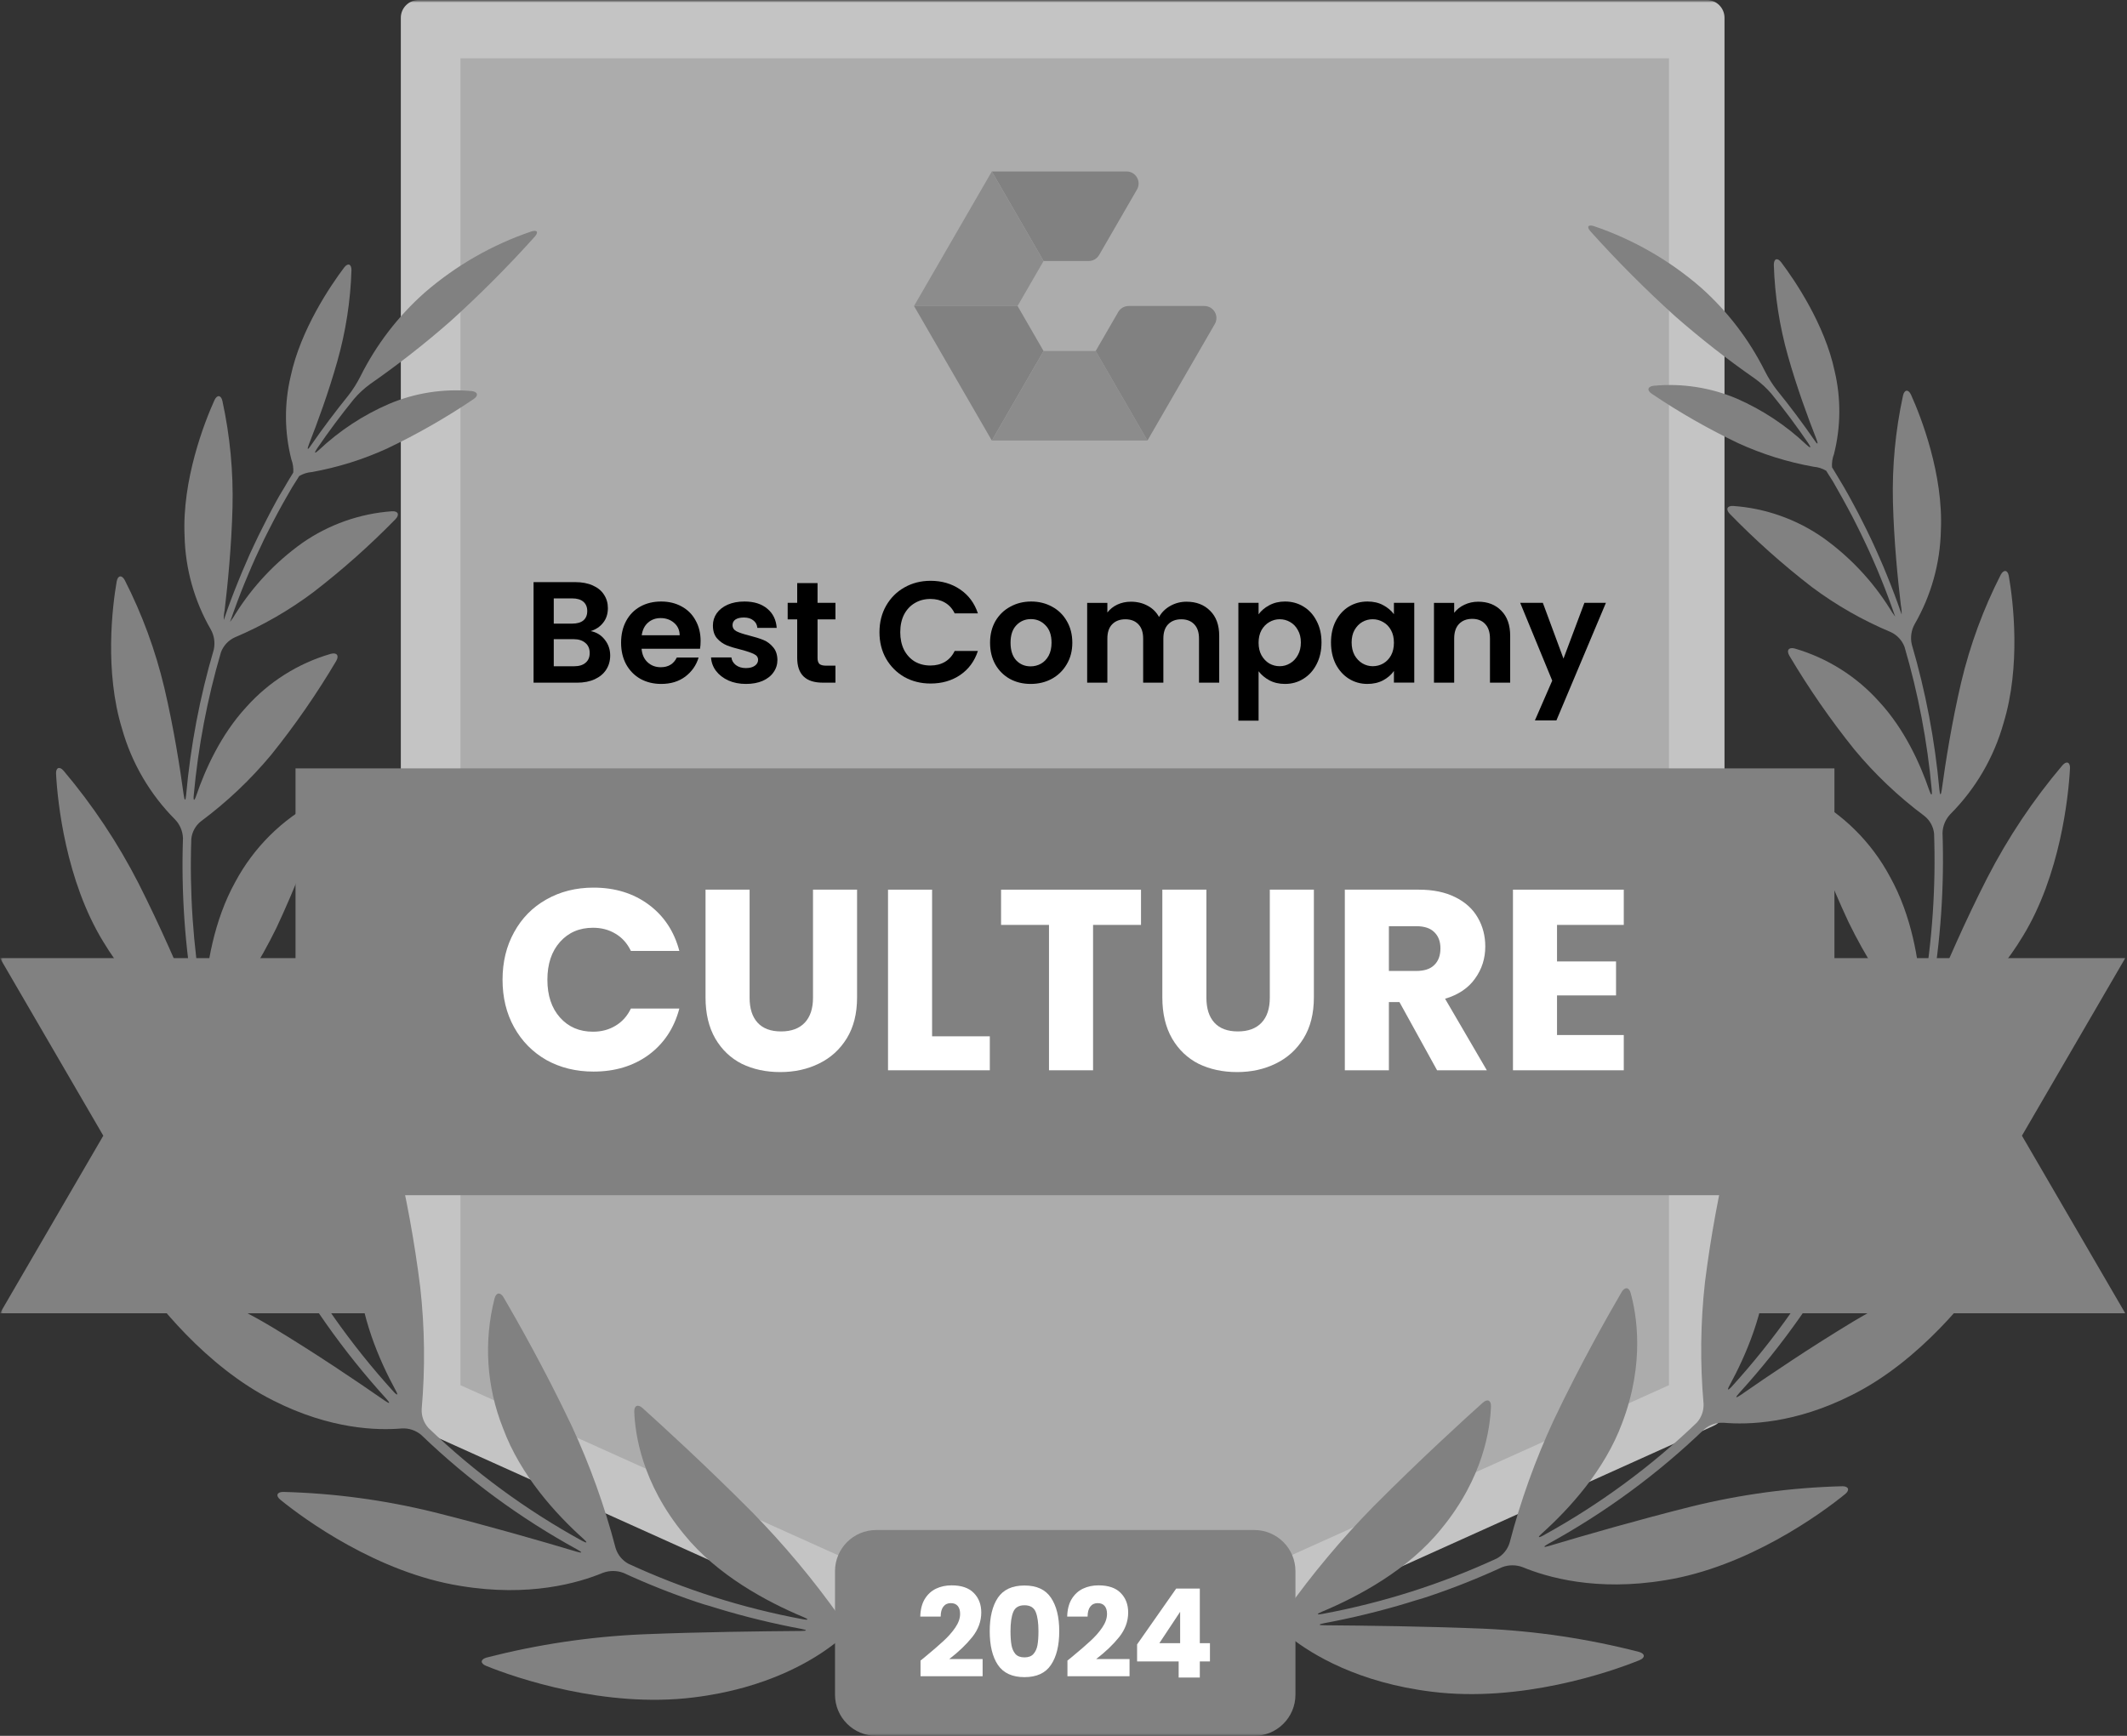 <svg xmlns="http://www.w3.org/2000/svg" width="441" height="360" viewBox="0 0 441 360" fill="none"><rect x="0" y="0" width="441" height="360" fill="#333333" stroke="none"/><mask id="mask0_12402_7935" style="mask-type:luminance" maskUnits="userSpaceOnUse" x="0" y="0" width="441" height="360"><path d="M441 0H0V360H441V0Z" fill="white"></path></mask><g mask="url(#mask0_12402_7935)"><mask id="mask1_12402_7935" style="mask-type:luminance" maskUnits="userSpaceOnUse" x="0" y="-1" width="441" height="358"><path d="M441 -0.008H0V356.435H441V-0.008Z" fill="white"></path></mask><g mask="url(#mask1_12402_7935)"><path d="M353.812 292.365L220.311 352.512L86.82 292.365V3.688H353.812V292.365Z" fill="#C4C4C4"></path><path fill-rule="evenodd" clip-rule="evenodd" d="M218.796 355.876C219.275 356.088 219.791 356.201 220.315 356.208C220.842 356.202 221.362 356.089 221.843 355.876L355.334 295.685C356.658 295.105 357.524 293.808 357.55 292.365V3.688C357.55 1.647 355.892 -0.008 353.849 -0.008H86.824C85.84 -0.011 84.895 0.377 84.197 1.07C83.498 1.763 83.104 2.705 83.102 3.688V292.409C83.127 293.853 83.993 295.15 85.317 295.729L218.796 355.876ZM220.315 348.463L90.514 289.986V7.383H350.126V289.986L220.315 348.463Z" fill="#C4C4C4"></path><path d="M95.469 287.275V12.086H346.039V287.275L220.748 343.716L95.469 287.275Z" fill="#ACACAC"></path><path d="M174.041 335.247C168.598 327.583 162.559 320.357 155.981 313.638C146.23 303.824 136.956 295.382 133.222 292.018C132.259 291.155 131.461 291.498 131.505 292.782C131.671 297.208 132.979 307.475 141.843 318.231C148.635 326.639 158.994 332.205 166.562 335.358C167.747 335.856 167.67 336.044 166.429 335.812C153.953 333.497 141.815 329.634 130.297 324.316C129.016 323.62 128.059 322.447 127.638 321.052C125.361 312.353 122.314 303.873 118.531 295.714C112.891 283.808 106.886 273.307 104.404 269.048C103.75 267.942 102.875 268.019 102.543 269.269C100.255 278.213 100.872 287.651 104.304 296.223C107.916 306.004 115.295 314.048 120.924 319.104C121.888 319.957 121.766 320.145 120.636 319.525C109.06 313.164 98.373 305.311 88.847 296.167C87.868 295.092 87.357 293.67 87.43 292.217C88.168 283.812 88.068 275.354 87.13 266.968C85.951 257.51 84.234 248.127 81.99 238.863C81.69 237.613 80.882 237.447 80.15 238.543C75.694 246.037 73.63 254.71 74.233 263.405C74.688 273.031 78.665 282.148 81.99 288.267C82.621 289.374 82.433 289.54 81.569 288.588C72.695 278.818 65.079 267.98 58.899 256.323C58.298 254.994 58.258 253.478 58.788 252.119C62.119 244.447 64.636 236.448 66.3 228.253C68.032 218.96 69.201 209.57 69.802 200.137C69.879 198.854 69.103 198.433 68.128 199.263C61.642 204.996 57.072 212.576 55.032 220.983C52.561 230.332 53.525 240.247 54.833 247.051C55.076 248.312 54.833 248.39 54.334 247.217C49.816 237.262 46.298 226.885 43.83 216.236C43.593 214.802 43.949 213.332 44.816 212.164C49.705 206.049 53.903 199.414 57.337 192.381C61.135 184.259 64.411 175.903 67.142 167.364C67.53 166.136 66.876 165.538 65.724 166.114C58.506 169.895 52.595 175.759 48.761 182.943C44.318 190.964 42.833 200.347 42.412 206.897C42.324 208.181 42.102 208.203 41.88 206.897C40.029 196.028 39.286 184.999 39.664 173.98C39.813 172.537 40.541 171.216 41.681 170.318C47.06 166.319 51.944 161.695 56.229 156.542C61.177 150.387 65.679 143.886 69.702 137.091C70.356 135.985 69.857 135.265 68.594 135.597C61.818 137.563 55.734 141.397 51.043 146.661C45.758 152.393 42.512 159.663 40.695 164.984C40.274 166.213 40.052 166.168 40.174 164.885C41.089 154.853 42.978 144.933 45.814 135.265C46.325 133.904 47.352 132.799 48.672 132.189C54.472 129.739 59.949 126.588 64.982 122.806C71 118.17 76.683 113.116 81.99 107.681C82.886 106.751 82.565 105.954 81.269 106.032C74.591 106.509 68.168 108.78 62.677 112.604C57.143 116.551 52.438 121.543 48.827 127.298C48.5 127.875 48.129 128.426 47.719 128.947C47.719 128.825 47.797 128.715 47.83 128.604C48.052 127.962 48.273 127.332 48.506 126.69C48.739 126.048 48.96 125.451 49.193 124.82L49.913 122.928L50.656 121.069C50.921 120.438 51.176 119.807 51.442 119.188C51.708 118.569 51.963 117.96 52.229 117.34L53.06 115.47C53.337 114.862 53.625 114.253 53.913 113.645L54.788 111.786L55.697 109.982C56.007 109.374 56.317 108.754 56.639 108.146C56.96 107.537 57.259 106.95 57.58 106.364L58.578 104.539C58.91 103.941 59.242 103.355 59.586 102.768C59.929 102.182 60.273 101.562 60.627 100.964L61.735 99.216L62.035 98.73C62.831 98.256 63.725 97.972 64.649 97.9C70.038 96.936 75.283 95.296 80.261 93.02C86.477 90.061 92.462 86.64 98.166 82.786C99.274 82.066 99.075 81.248 97.789 81.104C91.943 80.565 86.054 81.481 80.649 83.77C75.302 86.083 70.398 89.307 66.156 93.297C65.214 94.171 65.048 94.038 65.768 92.976C68.139 89.502 70.673 86.101 73.369 82.774C74.365 81.605 75.496 80.558 76.737 79.654C82.518 75.636 88.067 71.296 93.357 66.653C99.492 61.113 105.331 55.255 110.853 49.105C111.717 48.142 111.395 47.622 110.176 47.998C102.035 50.761 94.508 55.079 88.017 60.711C82.517 65.599 78.004 71.491 74.721 78.072C74.023 79.453 73.196 80.764 72.251 81.989C69.517 85.367 66.932 88.815 64.494 92.334C63.774 93.441 63.597 93.308 64.062 92.113C65.802 87.687 68.106 81.425 69.945 74.907C71.689 68.754 72.671 62.411 72.87 56.02C72.87 54.725 72.117 54.471 71.341 55.5C68.494 59.273 62.312 68.412 60.262 78.061C58.92 83.723 58.969 89.626 60.406 95.266C60.732 96.138 60.868 97.07 60.805 97.999L60.494 98.519C60.14 99.094 59.796 99.626 59.453 100.246C59.109 100.865 58.733 101.474 58.345 102.104C57.957 102.735 57.669 103.266 57.348 103.841L56.328 105.723L55.398 107.515C55.065 108.146 54.755 108.776 54.434 109.418C54.112 110.06 53.835 110.602 53.547 111.188C53.259 111.775 52.938 112.472 52.639 113.103C52.34 113.733 52.074 114.308 51.797 114.906C51.52 115.504 51.265 116.167 50.966 116.831C50.666 117.495 50.434 118.037 50.179 118.646C49.924 119.255 49.647 119.94 49.381 120.593C49.115 121.246 48.883 121.81 48.65 122.419C48.417 123.027 48.14 123.725 47.897 124.377C47.653 125.03 47.442 125.606 47.221 126.214L46.534 128.195C46.534 128.316 46.456 128.449 46.412 128.571C46.379 127.918 46.431 127.263 46.567 126.624C47.21 121.257 47.996 113.346 48.207 105.28C48.396 97.847 47.693 90.417 46.113 83.151C45.825 81.9 45.005 81.822 44.462 82.996C42.334 87.698 37.736 99.593 38.268 111.122C38.418 117.952 40.289 124.635 43.708 130.551C44.419 131.827 44.636 133.319 44.318 134.745C41.425 144.58 39.507 154.675 38.59 164.885C38.479 166.168 38.268 166.168 38.091 164.885C37.315 159.198 36.019 150.922 34.069 142.634C32.23 134.892 29.474 127.397 25.859 120.305C25.261 119.199 24.43 119.299 24.197 120.571C23.277 125.827 21.66 139.281 25.305 151.143C27.304 158.246 31.088 164.72 36.296 169.953C37.306 171.004 37.89 172.392 37.936 173.847C37.558 185.08 38.334 196.322 40.252 207.395C40.473 208.668 40.252 208.723 39.775 207.539C37.249 201.399 33.282 192.215 28.695 183.142C24.426 174.812 19.222 166.994 13.183 159.84C12.341 158.866 11.555 159.187 11.621 160.47C11.931 166.423 13.66 182.6 21.36 195.224C27.698 205.78 35.21 210.958 39.454 213.249C40.706 213.992 41.635 215.176 42.057 216.568C44.565 227.445 48.162 238.043 52.794 248.202C53.326 249.375 53.148 249.486 52.362 248.457C48.118 242.924 41.67 234.67 34.634 226.715C28.021 219.265 20.587 212.583 12.474 206.798C11.366 206.068 10.724 206.566 11.1 207.805C12.862 213.78 18.834 230.133 30.224 241.198C39.609 250.415 48.761 253.613 53.691 254.741C55.077 255.13 56.264 256.027 57.015 257.253C63.31 269.128 71.072 280.168 80.117 290.115C80.981 291.066 80.848 291.221 79.784 290.491C73.979 286.452 65.381 280.643 56.45 275.255C47.949 270.181 38.893 266.098 29.46 263.084C28.23 262.708 27.72 263.405 28.451 264.467C31.942 269.59 42.556 283.432 56.749 290.502C68.538 296.455 78.288 296.688 83.341 296.245C84.798 296.171 86.228 296.653 87.341 297.595C97.027 306.908 107.906 314.9 119.694 321.362C120.802 321.982 120.802 322.169 119.517 321.793C112.116 319.58 101.113 316.404 90.066 313.638C79.799 311.1 69.285 309.682 58.711 309.412C57.414 309.412 57.115 310.208 58.123 311.027C63.142 315.132 78.366 326.186 95.474 328.908C109.744 331.275 119.96 328.277 124.99 326.197C126.362 325.683 127.873 325.683 129.245 326.197C134.164 328.467 139.202 330.473 144.336 332.205C145.555 332.614 146.551 332.924 146.551 332.902C146.551 332.88 147.56 333.201 148.768 333.577C154.477 335.307 160.276 336.722 166.141 337.815C167.404 338.058 167.393 338.235 166.141 338.246C157.775 338.312 145.333 338.457 133.312 338.943C122.351 339.419 111.47 341.04 100.847 343.779C99.606 344.133 99.551 344.974 100.747 345.472C106.897 347.983 125.455 354.323 143.804 352.033C159.138 350.163 168.678 344.287 173.143 340.78C174.339 339.921 175.794 339.496 177.265 339.574C178.129 339.685 178.993 339.773 179.858 339.862C181.143 339.994 182.184 339.607 182.184 339.032C182.184 338.457 181.143 337.859 179.869 337.715L177.653 337.449C176.22 337.183 174.934 336.399 174.041 335.247Z" fill="#818181"></path><path d="M266.582 334.146C272.03 326.481 278.072 319.256 284.654 312.537C294.403 302.723 303.677 294.28 307.422 290.917C308.375 290.054 309.173 290.397 309.129 291.68C308.963 296.106 307.666 306.374 298.78 317.128C292 325.538 281.639 331.104 274.083 334.257C272.886 334.755 272.975 334.943 274.205 334.71C286.68 332.394 298.818 328.533 310.336 323.214C311.619 322.519 312.574 321.345 312.996 319.95C315.272 311.251 318.32 302.771 322.103 294.612C327.743 282.707 333.748 272.206 336.23 267.947C336.884 266.839 337.759 266.917 338.092 268.168C339.277 272.449 341.117 282.551 336.33 295.121C332.718 304.902 325.338 312.947 319.71 318.003C318.746 318.854 318.868 319.043 319.998 318.423C331.572 312.06 342.259 304.207 351.786 295.066C352.766 293.99 353.276 292.568 353.205 291.116C352.466 282.71 352.565 274.252 353.504 265.866C354.695 256.431 356.415 247.071 358.655 237.828C358.955 236.578 359.819 236.412 360.495 237.507C364.952 245.001 367.012 253.675 366.4 262.369C365.946 271.996 361.968 281.114 358.645 287.232C358.024 288.338 358.202 288.504 359.066 287.553C367.939 277.784 375.554 266.945 381.735 255.288C382.335 253.958 382.375 252.443 381.846 251.083C378.52 243.41 376.003 235.411 374.333 227.217C372.591 217.925 371.411 208.536 370.799 199.102C370.721 197.818 371.497 197.398 372.483 198.228C378.957 203.943 383.527 211.499 385.58 219.882C388.061 229.231 387.097 239.145 385.79 245.95C385.546 247.211 385.79 247.288 386.289 246.116C390.81 236.161 394.332 225.783 396.804 215.135C397.031 213.699 396.672 212.232 395.806 211.063C390.918 204.947 386.72 198.313 383.286 191.279C379.492 183.155 376.217 174.799 373.481 166.262C373.093 165.034 373.746 164.437 374.899 165.011C382.117 168.793 388.029 174.657 391.862 181.841C396.361 189.896 397.845 199.279 398.266 205.796C398.344 207.079 398.566 207.102 398.787 205.796C400.638 194.927 401.381 183.898 401.003 172.879C400.854 171.436 400.126 170.115 398.987 169.216C393.618 165.215 388.746 160.591 384.472 155.441C379.527 149.282 375.025 142.782 370.998 135.989C370.345 134.882 370.844 134.163 372.106 134.495C378.878 136.465 384.957 140.299 389.646 145.56C394.942 151.292 398.177 158.561 399.995 163.883C400.416 165.111 400.637 165.067 400.515 163.783C399.6 153.751 397.711 143.831 394.876 134.163C394.364 132.803 393.338 131.698 392.017 131.087C386.183 128.644 380.671 125.493 375.608 121.705C369.608 117.067 363.943 112.013 358.655 106.579C357.747 105.65 358.068 104.853 359.365 104.931C366.042 105.407 372.466 107.678 377.957 111.503C383.491 115.45 388.197 120.442 391.807 126.197C392.139 126.77 392.51 127.321 392.914 127.845C392.914 127.724 392.837 127.613 392.804 127.502C392.582 126.861 392.361 126.23 392.128 125.589C391.895 124.947 391.673 124.349 391.441 123.718C391.208 123.088 390.965 122.457 390.721 121.826L389.978 119.967C389.723 119.337 389.458 118.706 389.203 118.086L388.405 116.239L387.574 114.369C387.297 113.761 387.009 113.152 386.721 112.543C386.433 111.934 386.145 111.304 385.834 110.684C385.524 110.064 385.247 109.49 384.937 108.881L384.006 107.044C383.696 106.447 383.375 105.849 383.054 105.263L382.056 103.437L381.059 101.666L380.04 99.863L378.932 98.115L378.633 97.628C377.836 97.156 376.942 96.873 376.018 96.798C370.629 95.834 365.384 94.195 360.407 91.919C354.191 88.957 348.206 85.536 342.502 81.683C341.393 80.964 341.592 80.146 342.878 80.002C348.75 79.45 354.667 80.367 360.096 82.668C365.411 84.99 370.285 88.214 374.5 92.195C375.442 93.069 375.608 92.937 374.888 91.874C372.517 88.4 369.983 85 367.287 81.673C366.284 80.502 365.146 79.454 363.896 78.552C358.116 74.535 352.567 70.194 347.276 65.552C341.145 60.008 335.305 54.151 329.782 48.003C328.917 47.04 329.239 46.52 330.468 46.896C338.609 49.661 346.136 53.979 352.628 59.61C358.126 64.499 362.639 70.391 365.924 76.97C366.622 78.351 367.449 79.662 368.395 80.887C371.135 84.265 373.721 87.714 376.151 91.233C376.871 92.339 377.048 92.206 376.582 91.011C374.843 86.585 372.539 80.323 370.699 73.805C368.956 67.653 367.973 61.31 367.775 54.918C367.775 53.624 368.528 53.369 369.304 54.398C372.151 58.171 378.344 67.311 380.383 76.959C381.722 82.622 381.676 88.523 380.25 94.165C379.917 95.035 379.776 95.968 379.84 96.897L380.15 97.418L381.192 99.144C381.557 99.752 381.912 100.372 382.3 101.003L383.286 102.74C383.63 103.37 383.973 103.99 384.305 104.621C384.638 105.251 384.937 105.794 385.247 106.38C385.558 106.967 385.89 107.641 386.211 108.283C386.532 108.925 386.81 109.467 387.097 110.054L388.017 111.968L388.849 113.771C389.136 114.413 389.424 115.055 389.701 115.696C389.979 116.338 390.234 116.902 390.488 117.511L391.286 119.459C391.537 120.063 391.781 120.672 392.017 121.284C392.272 121.937 392.527 122.59 392.771 123.243C393.014 123.895 393.225 124.471 393.447 125.079L394.144 127.06L394.277 127.436C394.292 126.783 394.237 126.13 394.111 125.489C393.469 120.122 392.682 112.211 392.471 104.145C392.283 96.712 392.986 89.282 394.565 82.016C394.854 80.766 395.674 80.688 396.217 81.861C398.344 86.563 402.942 98.458 402.41 109.987C402.265 116.82 400.398 123.506 396.981 129.428C396.271 130.704 396.053 132.196 396.371 133.621C399.259 143.458 401.177 153.553 402.1 163.761C402.21 165.045 402.421 165.045 402.599 163.761C403.374 158.074 404.681 149.798 406.62 141.51C408.459 133.768 411.216 126.273 414.831 119.182C415.44 118.076 416.271 118.175 416.493 119.447C417.412 124.703 419.03 138.158 415.385 150.019C413.385 157.122 409.602 163.596 404.393 168.829C403.384 169.881 402.8 171.268 402.753 172.724C403.132 183.956 402.356 195.197 400.438 206.272C400.216 207.544 400.438 207.6 400.914 206.416C403.441 200.275 407.407 191.091 412.049 182.018C416.336 173.686 421.559 165.868 427.617 158.716C428.459 157.742 429.245 158.063 429.179 159.347C428.868 165.3 427.14 181.476 419.44 194.101C413.102 204.656 405.601 209.835 401.346 212.125C400.094 212.869 399.165 214.053 398.742 215.444C396.234 226.322 392.638 236.92 388.006 247.079C387.474 248.251 387.652 248.362 388.438 247.333C392.682 241.8 399.13 233.547 406.166 225.591C412.779 218.141 420.213 211.46 428.326 205.674C429.434 204.944 430.077 205.442 429.7 206.681C427.882 212.612 421.877 228.999 410.52 240.019C401.136 249.236 391.984 252.434 387.053 253.562C385.648 253.939 384.439 254.837 383.674 256.074C377.383 267.951 369.621 278.992 360.573 288.936C359.708 289.887 359.841 290.042 360.905 289.312C366.711 285.273 375.309 279.464 384.239 274.076C392.741 269.002 401.796 264.919 411.23 261.905C412.47 261.529 412.969 262.226 412.249 263.288C408.748 268.411 398.145 282.253 383.94 289.323C372.151 295.276 362.401 295.509 357.348 295.066C355.893 294.996 354.463 295.479 353.348 296.416C343.66 305.727 332.781 313.718 320.995 320.183C319.887 320.802 319.943 320.99 321.173 320.614C328.574 318.401 339.576 315.225 350.623 312.459C360.895 309.92 371.412 308.503 381.99 308.233C383.275 308.233 383.574 309.029 382.577 309.848C377.547 313.953 362.323 325.007 345.216 327.729C330.945 330.096 320.74 327.098 315.699 325.018C314.332 324.503 312.823 324.503 311.456 325.018C306.533 327.288 301.491 329.294 296.353 331.026C295.135 331.435 294.138 331.745 294.138 331.723C294.138 331.701 293.129 332.022 291.922 332.398C286.217 334.127 280.42 335.542 274.56 336.636C273.285 336.879 273.297 337.056 274.56 337.067C282.925 337.133 295.367 337.278 307.389 337.764C318.35 338.24 329.23 339.86 339.853 342.6C341.094 342.954 341.149 343.795 339.953 344.292C333.803 346.804 315.245 353.144 296.908 350.854C281.562 348.984 272.022 343.108 267.557 339.601C266.361 338.742 264.907 338.317 263.435 338.395C262.571 338.506 261.707 338.594 260.842 338.683C259.557 338.815 258.516 338.428 258.516 337.853C258.516 337.278 259.557 336.68 260.842 336.536L263.059 336.27C264.45 336.009 265.701 335.254 266.582 334.146Z" fill="#818181"></path><path d="M205.641 35.562L216.369 54.13H225.724C226.617 54.13 227.443 53.654 227.889 52.881L235.736 39.307C236.698 37.643 235.495 35.562 233.572 35.562H205.641Z" fill="url(#paint0_linear_12402_7935)"></path><path d="M205.64 35.562L216.369 54.13L210.975 63.461H189.508L205.64 35.562Z" fill="url(#paint1_linear_12402_7935)"></path><path d="M189.508 63.461H210.975L216.369 72.797L205.64 91.364L189.508 63.461Z" fill="url(#paint2_linear_12402_7935)"></path><path d="M216.369 72.797H227.167L237.901 91.364H205.641L216.369 72.797Z" fill="url(#paint3_linear_12402_7935)"></path><path d="M227.172 72.797L231.845 64.71C232.291 63.937 233.116 63.461 234.01 63.461H249.704C251.628 63.461 252.831 65.541 251.869 67.205L237.905 91.364L227.172 72.797Z" fill="url(#paint4_linear_12402_7935)"></path><path d="M56.319 198.711H0L21.417 235.534L0 272.357H79.852V245.603V198.711H56.319Z" fill="url(#paint5_linear_12402_7935)"></path><path d="M440.634 198.711H384.315H360.781V245.603V272.357H440.634L419.217 235.534L440.634 198.711Z" fill="url(#paint6_linear_12402_7935)"></path><path d="M380.34 247.877V198.141V194.833V191.513V159.359H61.273V191.513V194.833V198.141V247.877H80.342H82.569H84.807H356.806H359.033H361.272H380.34Z" fill="url(#paint7_linear_12402_7935)"></path><path d="M322.825 191.818V199.395H335.061V206.439H322.825V214.656H336.664V221.966H313.688V184.508H336.664V191.818H322.825Z" fill="white"></path><path d="M297.957 221.966L290.156 207.826H287.965V221.966H278.828V184.508H294.163C297.12 184.508 299.631 185.024 301.697 186.055C303.799 187.087 305.367 188.51 306.4 190.324C307.433 192.103 307.949 194.095 307.949 196.3C307.949 198.79 307.237 201.014 305.812 202.97C304.423 204.927 302.356 206.314 299.614 207.132L308.27 221.966H297.957ZM287.965 201.369H293.629C295.303 201.369 296.55 200.96 297.369 200.142C298.224 199.324 298.652 198.168 298.652 196.674C298.652 195.251 298.224 194.13 297.369 193.312C296.55 192.494 295.303 192.085 293.629 192.085H287.965V201.369Z" fill="white"></path><path d="M250.129 184.508V206.919C250.129 209.16 250.681 210.885 251.786 212.095C252.89 213.304 254.511 213.909 256.648 213.909C258.785 213.909 260.424 213.304 261.564 212.095C262.704 210.885 263.274 209.16 263.274 206.919V184.508H272.411V206.866C272.411 210.209 271.698 213.037 270.273 215.35C268.849 217.662 266.925 219.405 264.503 220.579C262.116 221.753 259.444 222.34 256.488 222.34C253.531 222.34 250.877 221.771 248.526 220.632C246.211 219.458 244.376 217.715 243.023 215.403C241.669 213.055 240.992 210.209 240.992 206.866V184.508H250.129Z" fill="white"></path><path d="M236.569 184.508V191.818H226.63V221.966H217.493V191.818H207.555V184.508H236.569Z" fill="white"></path><path d="M193.254 214.923H205.223V221.966H184.117V184.508H193.254V214.923Z" fill="white"></path><path d="M155.418 184.508V206.919C155.418 209.16 155.97 210.885 157.075 212.095C158.179 213.304 159.8 213.909 161.937 213.909C164.074 213.909 165.713 213.304 166.853 212.095C167.993 210.885 168.563 209.16 168.563 206.919V184.508H177.7V206.866C177.7 210.209 176.987 213.037 175.563 215.35C174.138 217.662 172.214 219.405 169.792 220.579C167.405 221.753 164.733 222.34 161.777 222.34C158.82 222.34 156.166 221.771 153.815 220.632C151.5 219.458 149.665 217.715 148.312 215.403C146.958 213.055 146.281 210.209 146.281 206.866V184.508H155.418Z" fill="white"></path><path d="M104.195 203.189C104.195 199.489 104.997 196.199 106.6 193.317C108.203 190.4 110.429 188.141 113.279 186.54C116.164 184.904 119.424 184.086 123.057 184.086C127.51 184.086 131.321 185.26 134.492 187.608C137.662 189.956 139.782 193.157 140.85 197.212H130.805C130.057 195.647 128.988 194.455 127.599 193.637C126.245 192.819 124.696 192.41 122.95 192.41C120.136 192.41 117.856 193.388 116.111 195.345C114.365 197.301 113.493 199.916 113.493 203.189C113.493 206.461 114.365 209.076 116.111 211.033C117.856 212.989 120.136 213.967 122.95 213.967C124.696 213.967 126.245 213.558 127.599 212.74C128.988 211.922 130.057 210.73 130.805 209.165H140.85C139.782 213.22 137.662 216.422 134.492 218.77C131.321 221.082 127.51 222.238 123.057 222.238C119.424 222.238 116.164 221.438 113.279 219.837C110.429 218.201 108.203 215.942 106.6 213.06C104.997 210.179 104.195 206.888 104.195 203.189Z" fill="white"></path></g><path d="M332.961 125.023L322.698 149.407H318.24L321.83 141.159L315.188 125.023H319.885L324.164 136.588L328.503 125.023H332.961Z" fill="black"></path><path d="M306.499 124.789C308.474 124.789 310.069 125.417 311.286 126.672C312.503 127.907 313.112 129.64 313.112 131.871V141.582H308.922V132.439C308.922 131.124 308.593 130.118 307.935 129.421C307.277 128.704 306.379 128.345 305.242 128.345C304.085 128.345 303.167 128.704 302.489 129.421C301.831 130.118 301.502 131.124 301.502 132.439V141.582H297.312V125.028H301.502V127.09C302.06 126.373 302.768 125.815 303.626 125.417C304.504 124.998 305.461 124.789 306.499 124.789Z" fill="black"></path><path d="M275.961 133.236C275.961 131.563 276.29 130.079 276.948 128.784C277.627 127.489 278.534 126.493 279.671 125.796C280.828 125.099 282.115 124.75 283.531 124.75C284.768 124.75 285.845 124.999 286.763 125.497C287.701 125.995 288.449 126.623 289.007 127.38V125.019H293.226V141.573H289.007V139.153C288.469 139.93 287.72 140.577 286.763 141.095C285.825 141.593 284.738 141.842 283.501 141.842C282.105 141.842 280.828 141.484 279.671 140.766C278.534 140.049 277.627 139.043 276.948 137.748C276.29 136.434 275.961 134.93 275.961 133.236ZM289.007 133.296C289.007 132.28 288.808 131.414 288.409 130.696C288.01 129.959 287.471 129.402 286.793 129.023C286.115 128.625 285.387 128.425 284.609 128.425C283.831 128.425 283.112 128.615 282.454 128.993C281.796 129.372 281.257 129.929 280.838 130.667C280.439 131.384 280.24 132.24 280.24 133.236C280.24 134.232 280.439 135.109 280.838 135.866C281.257 136.603 281.796 137.171 282.454 137.569C283.132 137.968 283.85 138.167 284.609 138.167C285.387 138.167 286.115 137.978 286.793 137.599C287.471 137.201 288.01 136.643 288.409 135.926C288.808 135.189 289.007 134.312 289.007 133.296Z" fill="black"></path><path d="M260.947 127.409C261.486 126.652 262.224 126.025 263.161 125.527C264.119 125.009 265.206 124.75 266.423 124.75C267.839 124.75 269.116 125.099 270.253 125.796C271.41 126.493 272.317 127.489 272.976 128.784C273.654 130.059 273.993 131.543 273.993 133.236C273.993 134.93 273.654 136.434 272.976 137.748C272.317 139.043 271.41 140.049 270.253 140.766C269.116 141.484 267.839 141.842 266.423 141.842C265.206 141.842 264.129 141.593 263.191 141.095C262.274 140.597 261.525 139.97 260.947 139.213V149.462H256.758V125.019H260.947V127.409ZM269.714 133.236C269.714 132.24 269.505 131.384 269.086 130.667C268.687 129.929 268.148 129.372 267.47 128.993C266.812 128.615 266.094 128.425 265.316 128.425C264.558 128.425 263.839 128.625 263.161 129.023C262.503 129.402 261.964 129.959 261.545 130.696C261.146 131.433 260.947 132.3 260.947 133.296C260.947 134.292 261.146 135.159 261.545 135.896C261.964 136.633 262.503 137.201 263.161 137.599C263.839 137.978 264.558 138.167 265.316 138.167C266.094 138.167 266.812 137.968 267.47 137.569C268.148 137.171 268.687 136.603 269.086 135.866C269.505 135.129 269.714 134.252 269.714 133.236Z" fill="black"></path><path d="M245.993 124.789C248.028 124.789 249.663 125.417 250.9 126.672C252.157 127.907 252.785 129.64 252.785 131.871V141.582H248.596V132.439C248.596 131.144 248.267 130.158 247.609 129.48C246.95 128.783 246.053 128.435 244.916 128.435C243.779 128.435 242.871 128.783 242.193 129.48C241.534 130.158 241.205 131.144 241.205 132.439V141.582H237.016V132.439C237.016 131.144 236.687 130.158 236.029 129.48C235.37 128.783 234.473 128.435 233.336 128.435C232.179 128.435 231.261 128.783 230.583 129.48C229.925 130.158 229.595 131.144 229.595 132.439V141.582H225.406V125.028H229.595V127.03C230.134 126.333 230.822 125.785 231.66 125.387C232.518 124.988 233.455 124.789 234.473 124.789C235.769 124.789 236.926 125.068 237.944 125.626C238.961 126.164 239.749 126.941 240.308 127.957C240.846 127 241.624 126.233 242.642 125.656C243.679 125.078 244.796 124.789 245.993 124.789Z" fill="black"></path><path d="M213.682 141.842C212.086 141.842 210.65 141.494 209.373 140.796C208.096 140.079 207.089 139.073 206.351 137.778C205.633 136.483 205.273 134.989 205.273 133.296C205.273 131.603 205.642 130.109 206.381 128.814C207.139 127.519 208.166 126.523 209.463 125.826C210.759 125.109 212.205 124.75 213.801 124.75C215.397 124.75 216.843 125.109 218.14 125.826C219.437 126.523 220.454 127.519 221.192 128.814C221.95 130.109 222.329 131.603 222.329 133.296C222.329 134.989 221.94 136.483 221.162 137.778C220.404 139.073 219.367 140.079 218.05 140.796C216.754 141.494 215.297 141.842 213.682 141.842ZM213.682 138.197C214.44 138.197 215.148 138.017 215.806 137.659C216.484 137.28 217.023 136.722 217.422 135.985C217.821 135.248 218.02 134.352 218.02 133.296C218.02 131.722 217.601 130.517 216.764 129.68C215.946 128.824 214.938 128.396 213.741 128.396C212.545 128.396 211.537 128.824 210.719 129.68C209.921 130.517 209.522 131.722 209.522 133.296C209.522 134.87 209.911 136.085 210.689 136.942C211.487 137.778 212.485 138.197 213.682 138.197Z" fill="black"></path><path d="M182.344 131.121C182.344 129.069 182.803 127.236 183.72 125.623C184.658 123.989 185.924 122.724 187.52 121.828C189.136 120.911 190.941 120.453 192.936 120.453C195.27 120.453 197.315 121.051 199.07 122.246C200.826 123.441 202.053 125.095 202.751 127.206H197.933C197.455 126.21 196.776 125.463 195.899 124.965C195.041 124.467 194.043 124.218 192.906 124.218C191.69 124.218 190.602 124.507 189.645 125.085C188.707 125.643 187.969 126.439 187.431 127.475C186.912 128.511 186.653 129.726 186.653 131.121C186.653 132.495 186.912 133.711 187.431 134.766C187.969 135.802 188.707 136.609 189.645 137.187C190.602 137.745 191.69 138.023 192.906 138.023C194.043 138.023 195.041 137.774 195.899 137.276C196.776 136.758 197.455 136.001 197.933 135.005H202.751C202.053 137.137 200.826 138.8 199.07 139.996C197.335 141.171 195.29 141.759 192.936 141.759C190.941 141.759 189.136 141.31 187.52 140.414C185.924 139.498 184.658 138.233 183.72 136.619C182.803 135.005 182.344 133.173 182.344 131.121Z" fill="black"></path><path d="M169.506 128.46V136.468C169.506 137.026 169.636 137.434 169.895 137.693C170.175 137.932 170.634 138.052 171.272 138.052H173.217V141.578H170.584C167.053 141.578 165.287 139.865 165.287 136.438V128.46H163.312V125.023H165.287V120.93H169.506V125.023H173.217V128.46H169.506Z" fill="black"></path><path d="M154.663 141.842C153.307 141.842 152.09 141.603 151.013 141.125C149.935 140.627 149.078 139.96 148.439 139.123C147.821 138.286 147.482 137.36 147.422 136.344H151.641C151.721 136.981 152.03 137.509 152.569 137.928C153.127 138.346 153.815 138.555 154.633 138.555C155.431 138.555 156.05 138.396 156.488 138.077C156.947 137.758 157.177 137.35 157.177 136.852C157.177 136.314 156.897 135.916 156.339 135.657C155.8 135.378 154.932 135.079 153.736 134.76C152.499 134.461 151.481 134.153 150.683 133.834C149.905 133.515 149.227 133.027 148.649 132.37C148.09 131.712 147.811 130.826 147.811 129.71C147.811 128.794 148.07 127.957 148.589 127.2C149.127 126.443 149.885 125.846 150.863 125.407C151.86 124.969 153.027 124.75 154.364 124.75C156.339 124.75 157.915 125.248 159.092 126.244C160.269 127.22 160.917 128.545 161.037 130.218H157.027C156.967 129.561 156.688 129.043 156.189 128.664C155.71 128.266 155.062 128.067 154.244 128.067C153.486 128.067 152.898 128.206 152.479 128.485C152.08 128.764 151.88 129.153 151.88 129.651C151.88 130.208 152.16 130.637 152.718 130.935C153.277 131.214 154.144 131.503 155.321 131.802C156.518 132.101 157.506 132.41 158.284 132.728C159.062 133.047 159.73 133.545 160.289 134.222C160.867 134.88 161.166 135.756 161.186 136.852C161.186 137.808 160.917 138.665 160.378 139.422C159.86 140.179 159.102 140.776 158.104 141.215C157.127 141.633 155.98 141.842 154.663 141.842Z" fill="black"></path><path d="M145.261 132.938C145.261 133.535 145.221 134.073 145.141 134.551H133.022C133.122 135.746 133.541 136.683 134.279 137.36C135.017 138.037 135.925 138.376 137.002 138.376C138.558 138.376 139.665 137.709 140.323 136.374H144.842C144.363 137.968 143.445 139.282 142.089 140.318C140.732 141.334 139.067 141.842 137.092 141.842C135.496 141.842 134.06 141.494 132.783 140.796C131.526 140.079 130.539 139.073 129.821 137.778C129.123 136.483 128.773 134.989 128.773 133.296C128.773 131.583 129.123 130.079 129.821 128.784C130.519 127.489 131.496 126.493 132.753 125.796C134.01 125.099 135.456 124.75 137.092 124.75C138.668 124.75 140.074 125.089 141.311 125.766C142.568 126.443 143.535 127.409 144.213 128.664C144.912 129.9 145.261 131.324 145.261 132.938ZM140.922 131.742C140.902 130.667 140.513 129.81 139.755 129.172C138.997 128.515 138.069 128.186 136.972 128.186C135.935 128.186 135.057 128.505 134.339 129.143C133.641 129.76 133.212 130.627 133.052 131.742H140.922Z" fill="black"></path><path d="M122.474 130.886C123.651 131.105 124.619 131.693 125.377 132.649C126.135 133.605 126.514 134.701 126.514 135.936C126.514 137.052 126.235 138.038 125.676 138.894C125.137 139.731 124.349 140.389 123.312 140.867C122.275 141.345 121.048 141.584 119.632 141.584H110.625V120.727H119.243C120.659 120.727 121.876 120.956 122.893 121.414C123.931 121.872 124.709 122.509 125.227 123.326C125.766 124.143 126.035 125.069 126.035 126.105C126.035 127.32 125.706 128.336 125.048 129.153C124.409 129.97 123.552 130.548 122.474 130.886ZM114.814 129.332H118.644C119.642 129.332 120.41 129.113 120.948 128.675C121.487 128.217 121.756 127.569 121.756 126.733C121.756 125.896 121.487 125.249 120.948 124.79C120.41 124.332 119.642 124.103 118.644 124.103H114.814V129.332ZM119.033 138.177C120.051 138.177 120.839 137.938 121.397 137.46C121.976 136.982 122.265 136.305 122.265 135.428C122.265 134.532 121.966 133.835 121.367 133.337C120.769 132.819 119.961 132.56 118.943 132.56H114.814V138.177H119.033Z" fill="black"></path><path d="M260.043 317.312H181.674C176.953 317.312 173.125 321.135 173.125 325.85V351.463C173.125 356.178 176.953 360 181.674 360H260.043C264.764 360 268.592 356.178 268.592 351.463V325.85C268.592 321.135 264.764 317.312 260.043 317.312Z" fill="#818181"></path><path d="M235.758 344.572V341.038L243.863 329.461H248.761V340.782H250.864V344.572H248.761V347.902H244.375V344.572H235.758ZM244.683 334.276L240.374 340.782H244.683V334.276Z" fill="white"></path><path d="M221.317 344.387C221.898 343.926 222.163 343.713 222.112 343.747C223.788 342.364 225.104 341.228 226.062 340.34C227.036 339.452 227.857 338.522 228.524 337.549C229.191 336.575 229.524 335.628 229.524 334.706C229.524 334.005 229.362 333.459 229.037 333.066C228.712 332.674 228.225 332.477 227.575 332.477C226.925 332.477 226.412 332.725 226.036 333.22C225.677 333.698 225.498 334.381 225.498 335.269H221.266C221.3 333.818 221.608 332.605 222.189 331.632C222.787 330.659 223.565 329.942 224.523 329.481C225.498 329.02 226.575 328.789 227.755 328.789C229.789 328.789 231.32 329.31 232.345 330.351C233.388 331.393 233.91 332.75 233.91 334.424C233.91 336.251 233.286 337.95 232.038 339.521C230.79 341.075 229.199 342.594 227.267 344.08H234.192V347.64H221.317V344.387Z" fill="white"></path><path d="M205.203 338.297C205.203 335.36 205.767 333.046 206.896 331.356C208.041 329.666 209.88 328.82 212.41 328.82C214.941 328.82 216.77 329.666 217.899 331.356C219.044 333.046 219.617 335.36 219.617 338.297C219.617 341.268 219.044 343.599 217.899 345.289C216.77 346.98 214.941 347.825 212.41 347.825C209.88 347.825 208.041 346.98 206.896 345.289C205.767 343.599 205.203 341.268 205.203 338.297ZM215.308 338.297C215.308 336.572 215.12 335.249 214.744 334.327C214.368 333.388 213.59 332.918 212.41 332.918C211.23 332.918 210.452 333.388 210.076 334.327C209.7 335.249 209.512 336.572 209.512 338.297C209.512 339.458 209.58 340.423 209.717 341.191C209.854 341.943 210.128 342.557 210.538 343.035C210.965 343.496 211.589 343.727 212.41 343.727C213.231 343.727 213.846 343.496 214.257 343.035C214.684 342.557 214.966 341.943 215.103 341.191C215.24 340.423 215.308 339.458 215.308 338.297Z" fill="white"></path><path d="M190.856 344.387C191.437 343.926 191.702 343.713 191.651 343.747C193.327 342.364 194.643 341.228 195.601 340.34C196.575 339.452 197.396 338.522 198.063 337.549C198.73 336.575 199.063 335.628 199.063 334.706C199.063 334.005 198.901 333.459 198.576 333.066C198.251 332.674 197.764 332.477 197.114 332.477C196.464 332.477 195.951 332.725 195.575 333.22C195.216 333.698 195.037 334.381 195.037 335.269H190.805C190.839 333.818 191.147 332.605 191.728 331.632C192.326 330.659 193.104 329.942 194.062 329.481C195.037 329.02 196.114 328.789 197.294 328.789C199.328 328.789 200.859 329.31 201.885 330.351C202.928 331.393 203.449 332.75 203.449 334.424C203.449 336.251 202.825 337.95 201.577 339.521C200.329 341.075 198.738 342.594 196.806 344.08H203.731V347.64H190.856V344.387Z" fill="white"></path></g><defs><linearGradient id="paint0_linear_12402_7935" x1="205.426" y1="35.313" x2="234.001" y2="70.887" gradientUnits="userSpaceOnUse"><stop stop-color="#818181"></stop><stop offset="1" stop-color="#818181"></stop></linearGradient><linearGradient id="paint1_linear_12402_7935" x1="211.255" y1="63.52" x2="200.269" y2="29.698" gradientUnits="userSpaceOnUse"><stop stop-color="#8C8C8C"></stop><stop offset="1" stop-color="#8C8C8C"></stop></linearGradient><linearGradient id="paint2_linear_12402_7935" x1="180.93" y1="53.536" x2="215.485" y2="81.43" gradientUnits="userSpaceOnUse"><stop stop-color="#818181"></stop><stop offset="1" stop-color="#818181"></stop></linearGradient><linearGradient id="paint3_linear_12402_7935" x1="215.925" y1="76.751" x2="240" y2="114.642" gradientUnits="userSpaceOnUse"><stop stop-color="#8C8C8C"></stop><stop offset="1" stop-color="#8C8C8C"></stop></linearGradient><linearGradient id="paint4_linear_12402_7935" x1="236.927" y1="42.053" x2="252.095" y2="86.696" gradientUnits="userSpaceOnUse"><stop stop-color="#818181"></stop><stop offset="1" stop-color="#818181"></stop></linearGradient><linearGradient id="paint5_linear_12402_7935" x1="25.457" y1="214.394" x2="130.925" y2="317.981" gradientUnits="userSpaceOnUse"><stop stop-color="#818181"></stop><stop offset="1" stop-color="#818181"></stop></linearGradient><linearGradient id="paint6_linear_12402_7935" x1="386.239" y1="214.394" x2="491.707" y2="317.981" gradientUnits="userSpaceOnUse"><stop stop-color="#818181"></stop><stop offset="1" stop-color="#818181"></stop></linearGradient><linearGradient id="paint7_linear_12402_7935" x1="162.993" y1="178.21" x2="233.993" y2="410.034" gradientUnits="userSpaceOnUse"><stop stop-color="#818181"></stop><stop offset="1" stop-color="#818181"></stop></linearGradient></defs></svg>